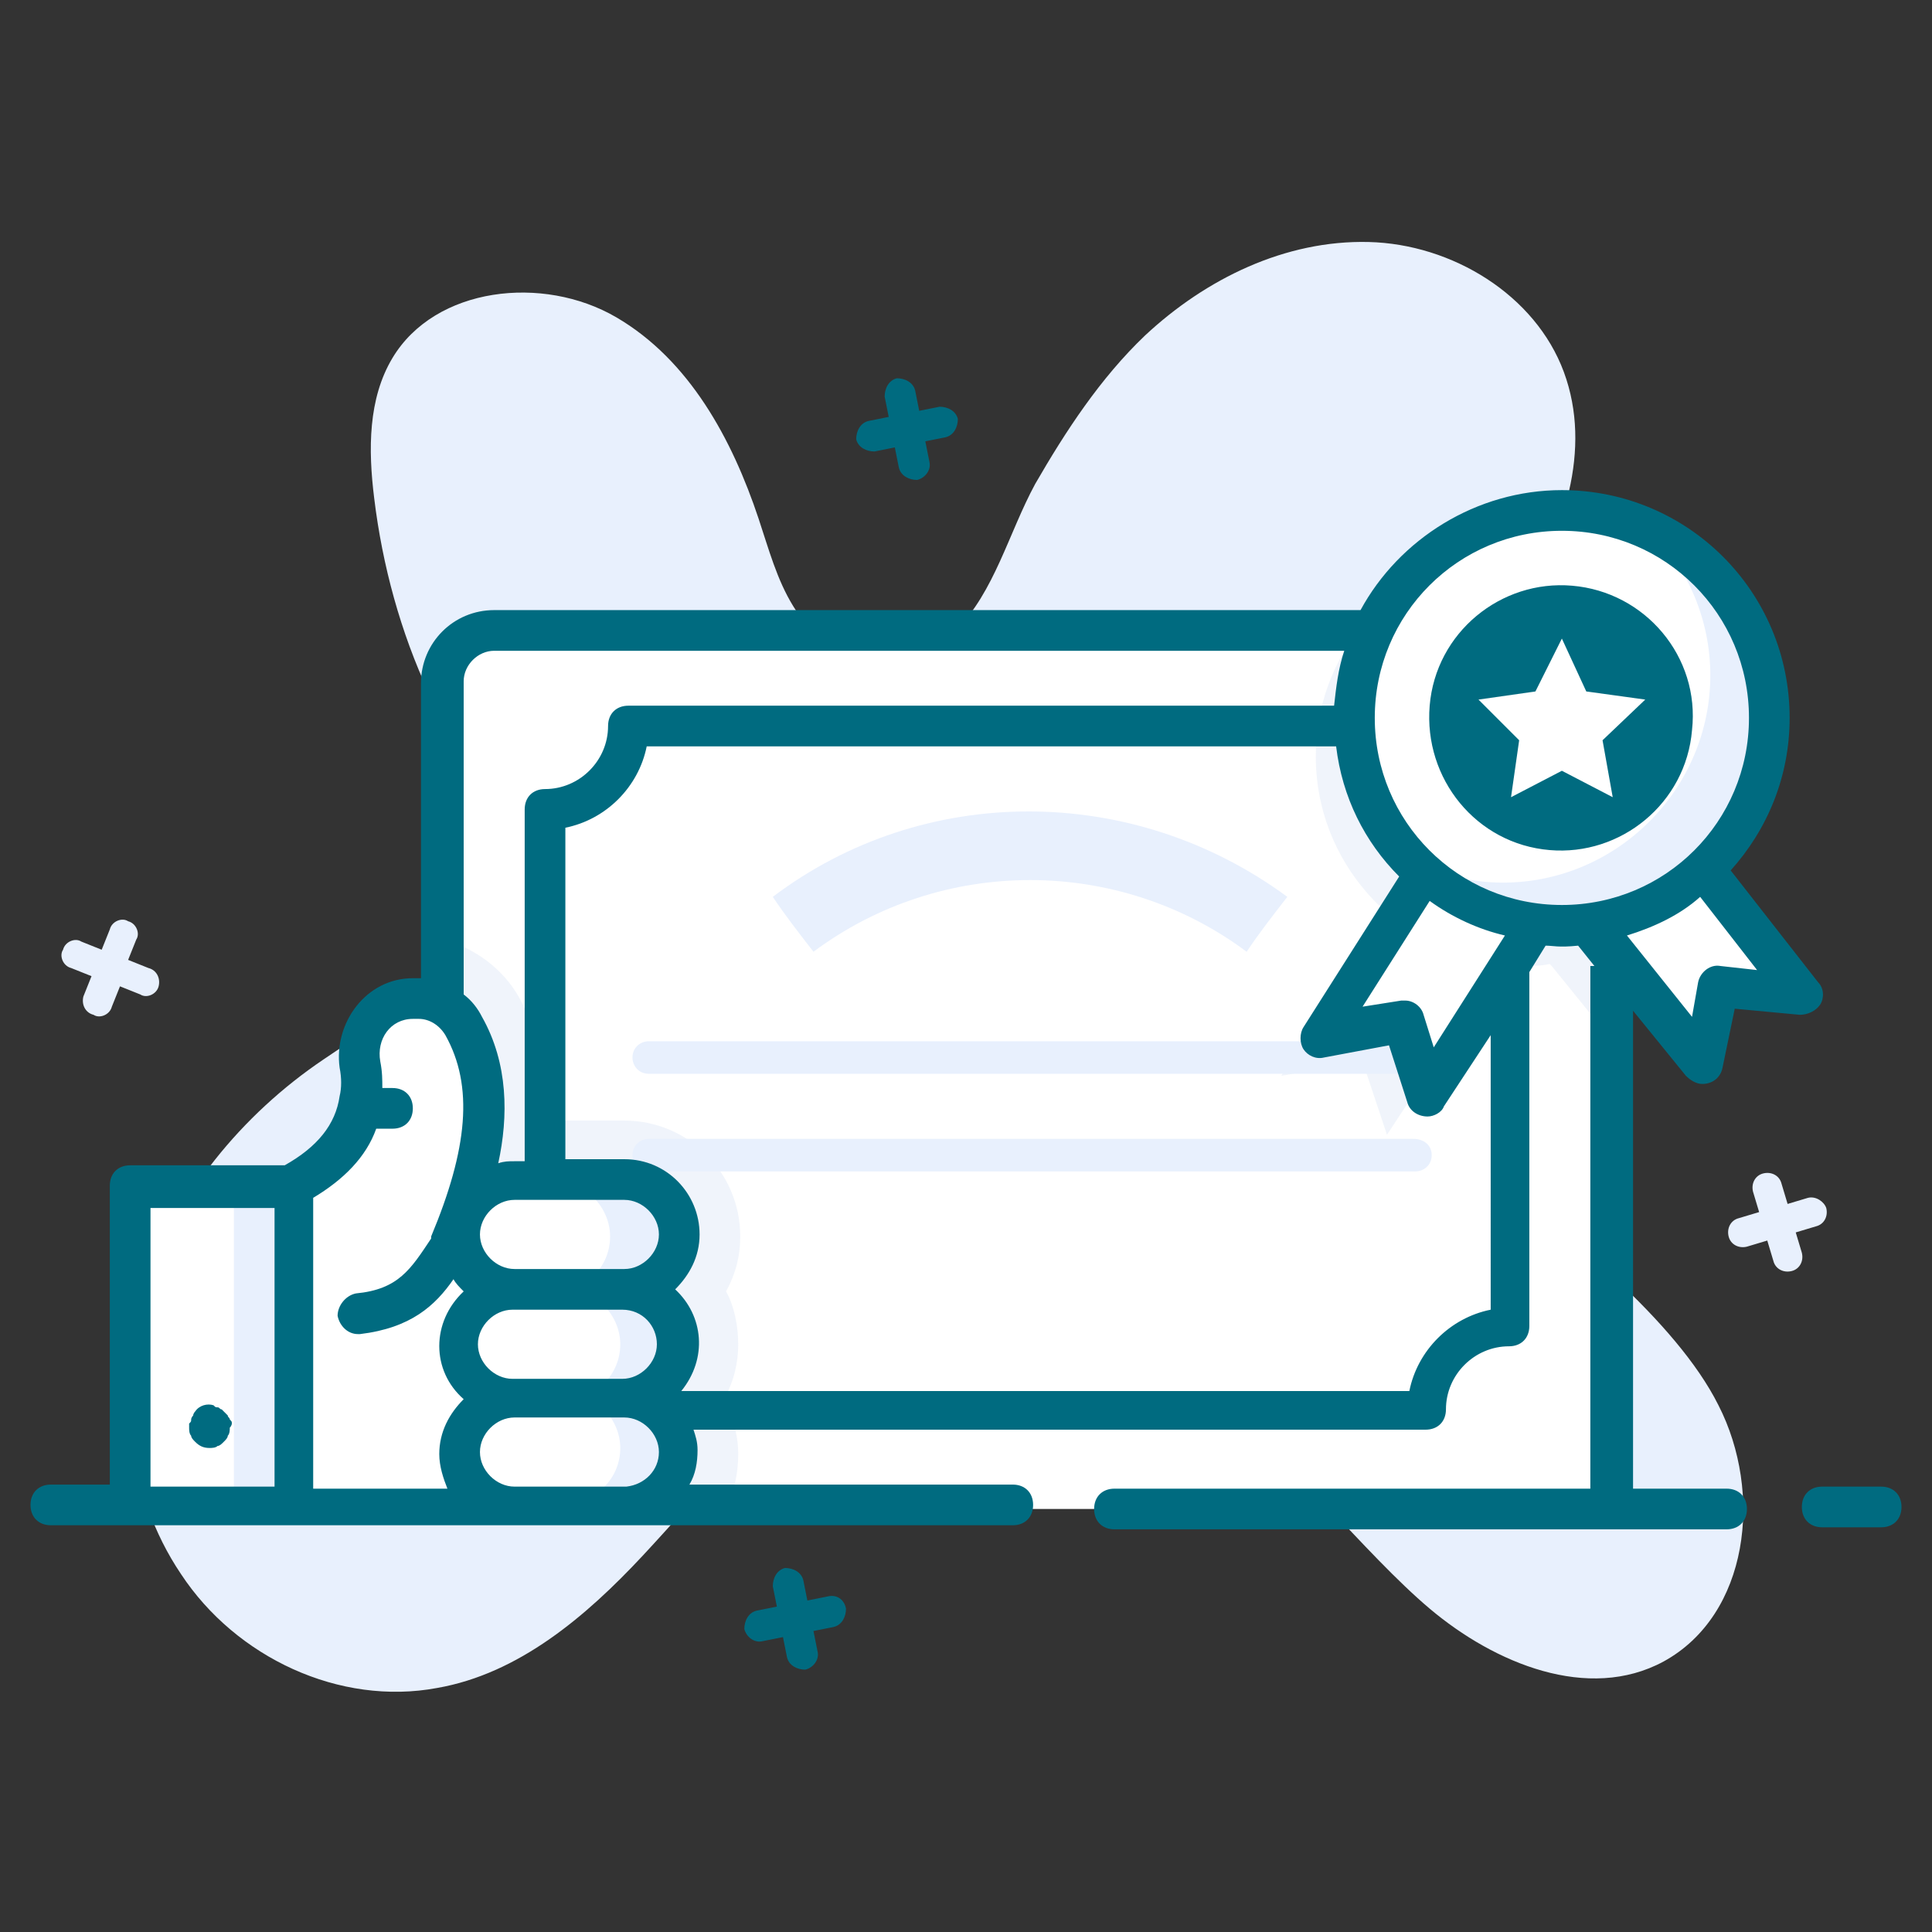 <?xml version="1.0" encoding="utf-8"?>
<!-- Generator: Adobe Illustrator 22.0.1, SVG Export Plug-In . SVG Version: 6.00 Build 0)  -->
<svg version="1.1" id="Layer_1" xmlns="http://www.w3.org/2000/svg" xmlns:xlink="http://www.w3.org/1999/xlink" x="0px" y="0px"
	 viewBox="0 0 95 95" style="enable-background:new 0 0 95 95;" xml:space="preserve">
<rect x="0" y="0" width="95" height="95" fill="#333333" stroke="none"/>
<style type="text/css">
	.st0{fill:#E8F0FD;}
	.st1{fill:#FFFFFF;}
	.st2{opacity:0.3;}
	.st3{fill:#CEDBF0;}
	.st4{fill:#006b80;}
	.st5{fill:none;}
	.st6{opacity:0.5;}
	.st7{fill:#E8EFF8;}
	.st8{opacity:0.4;}
	.st9{fill:#D5DDF0;}
</style>
<g>
	<g>
		<g>
			<path class="st0" d="M81.8,81.7c-3.7,2-8.3,0.1-11.5-2.6c-3.2-2.7-7.1-7.7-10.4-10.2c-5.5-4.1-13.6-4.4-19.4-0.8
				c-3.5,2.1-6.1,5.4-8.9,8.4c-2.8,3-6.1,5.8-10.1,6.5c-4.8,0.9-9.9-1.5-12.6-5.6c-2.7-4-3.2-9.3-1.8-14c1.5-4.6,4.8-8.6,8.8-11.3
				c3.5-2.4,8-4.6,8.6-8.7c0.5-3.6-2-6.2-3.4-9.3c-1.4-3-2.3-6.3-2.7-9.6c-0.3-2.4-0.3-4.9,0.9-6.9c2.1-3.5,7.4-4.1,11-2
				s5.7,6,7,9.9c0.5,1.5,0.9,3,1.7,4.3c0.8,1.3,2,2.5,3.5,2.8c1.6,0.3,3.3-0.4,4.5-1.6c1.9-1.9,2.6-4.8,3.9-7.2
				c1.5-2.6,3.2-5.2,5.4-7.3c3-2.8,6.9-4.7,11-4.6c4.1,0.1,8.2,2.6,9.6,6.4c1.4,3.8,0,8-2.2,11.4c-2.2,3.4-5.2,6.2-7.4,9.5
				c-2.3,3.3-3.8,7.5-2.7,11.3c1.7,3.1,4.9,4.1,8.6,7.1c3.7,3,9.2,7.3,11.3,11.5C86.7,73.4,86,79.4,81.8,81.7z"/>
		</g>
		<g>
			<path class="st0" d="M89.8,59.4c0.1,0.4-0.1,0.8-0.5,0.9l-1,0.3l0.3,1c0.1,0.4-0.1,0.8-0.5,0.9c-0.4,0.1-0.8-0.1-0.9-0.5l-0.3-1
				l-1,0.3c-0.4,0.1-0.8-0.1-0.9-0.5c-0.1-0.4,0.1-0.8,0.5-0.9l1-0.3l-0.3-1c-0.1-0.4,0.1-0.8,0.5-0.9c0.4-0.1,0.8,0.1,0.9,0.5
				l0.3,1l1-0.3C89.3,58.8,89.7,59.1,89.8,59.4z"/>
		</g>
		<g>
			<path class="st0" d="M7.8,48.5c-0.1,0.4-0.6,0.6-0.9,0.4l-1-0.4l-0.4,1c-0.1,0.4-0.6,0.6-0.9,0.4C4.2,49.8,4,49.4,4.1,49l0.4-1
				l-1-0.4c-0.4-0.1-0.6-0.6-0.4-0.9c0.1-0.4,0.6-0.6,0.9-0.4l1,0.4l0.4-1c0.1-0.4,0.6-0.6,0.9-0.4c0.4,0.1,0.6,0.6,0.4,0.9l-0.4,1
				l1,0.4C7.7,47.7,7.9,48.1,7.8,48.5z"/>
		</g>
		<g>
			<path class="st0" d="M45.5,65.4c0,0.5-0.4,0.8-0.8,0.8h-12c-0.5,0-0.8-0.4-0.8-0.8c0-0.5,0.4-0.8,0.8-0.8h12
				C45.1,64.6,45.5,65,45.5,65.4z"/>
		</g>
		<g>
			<path class="st0" d="M67.1,65.4c0,0.5-0.4,0.8-0.8,0.8h-12c-0.5,0-0.8-0.4-0.8-0.8c0-0.5,0.4-0.8,0.8-0.8h12
				C66.7,64.6,67.1,65,67.1,65.4z"/>
		</g>
		<g>
			<path class="st1" d="M79.3,33.6v40.6H21.8V33.5c0-1.4,1.2-2.6,2.6-2.6h52.4C78.2,31,79.3,32.1,79.3,33.6z"/>
		</g>
		<g>
			<path class="st1" d="M26.8,66.4V39.8c2.4,0,4.3-1.9,4.3-4.3h41.1c0,2.4,1.9,4.3,4.3,4.3v26.6c-2.4,0-4.3,1.9-4.3,4.3H31.1
				C31.1,68.3,29.1,66.4,26.8,66.4z"/>
		</g>
		<g class="st2">
			<path class="st3" d="M36.3,66.1c0,0.9-0.2,1.8-0.7,2.7c0.4,0.8,0.7,1.7,0.7,2.7c0,1-0.2,1.9-0.7,2.7H21.8V46.2
				c1.5,0.4,2.9,1.4,3.7,2.8c1,1.8,1.4,3.9,1.3,6.1h3.9c3.1,0,5.7,2.5,5.7,5.7c0,0.9-0.2,1.8-0.7,2.7C36.1,64.2,36.3,65.2,36.3,66.1
				z"/>
		</g>
		<g>
			<path class="st0" d="M70.4,56.8c0,0.5-0.4,0.8-0.8,0.8H31.9c-0.5,0-0.8-0.4-0.8-0.8c0-0.5,0.4-0.8,0.8-0.8h37.6
				C70,56,70.4,56.3,70.4,56.8z"/>
		</g>
		<g class="st2">
			<path class="st3" d="M79.3,33.6v17.6l-3-3.7l-0.1-0.1c-0.4,0.1-0.9,0.1-1.4,0.1c-0.4,0-0.8,0-1.1-0.1l-0.7,1.1l-4.8,7.3l-1.2-3.6
				L63,52.9l5.1-8.1c-2.1-1.9-3.4-4.6-3.4-7.6c0-2.4,0.8-4.6,2.2-6.3h9.9C78.2,31,79.3,32.1,79.3,33.6z"/>
		</g>
		<g>
			<path class="st0" d="M70.4,52c0,0.5-0.4,0.8-0.8,0.8H31.9c-0.5,0-0.8-0.4-0.8-0.8c0-0.5,0.4-0.8,0.8-0.8h37.6
				C70,51.1,70.4,51.5,70.4,52z"/>
		</g>
		<g>
			<path class="st0" d="M63.3,44.1c-0.7,0.9-1.4,1.8-2,2.7c-6.3-4.7-15-4.7-21.3,0c-0.7-0.9-1.4-1.8-2-2.7
				C45.4,38.5,55.7,38.5,63.3,44.1z"/>
		</g>
		<g>
			<path class="st1" d="M77.4,42.7L75,46.5l-4.8,7.3L69,50.2L64.9,51l5.9-9c0.4,0.2,0.9,0.2,1.3,0.1c0.3-0.1,0.6-0.2,0.9-0.4
				c0.1,0.8,1.1,0.4,2,0.5c1,0.2,1.8,0.9,2.1,0.1C77.3,42.5,77.3,42.6,77.4,42.7z"/>
		</g>
		<g>
			<path class="st1" d="M75.4,41.9l2.8,3.5l5.5,6.8l0.8-3.7l4.1,0.4l-6.7-8.3c-0.4,0.2-0.9,0.3-1.3,0.3c-0.3,0-0.7-0.1-0.9-0.3
				c-0.1,0.8-1,0.5-2,0.7c-1,0.3-1.7,1.1-2.1,0.3C75.5,41.7,75.5,41.8,75.4,41.9z"/>
		</g>
		<g>
			<path class="st1" d="M87,35.3c0,5.6-4.6,10.2-10.2,10.2c-5.6,0-10.2-4.6-10.2-10.2c0-5.6,4.6-10.2,10.2-10.2
				C82.4,25.1,87,29.7,87,35.3z"/>
		</g>
		<g>
			<path class="st0" d="M87,35.3c0,5.6-4.6,10.2-10.2,10.2c-2.9,0-5.5-1.2-7.4-3.2c1.4,0.7,2.9,1.1,4.5,1.1
				c5.6,0,10.2-4.6,10.2-10.2c0-2.7-1.1-5.2-2.8-7C84.7,27.8,87,31.3,87,35.3z"/>
		</g>
		<g>
			<path class="st4" d="M83.2,35.9c-0.3,3.6-3.5,6.2-7,5.9c-3.6-0.3-6.2-3.5-5.9-7.1c0.3-3.6,3.5-6.2,7-5.9
				C80.9,29.1,83.6,32.3,83.2,35.9z"/>
		</g>
		<g>
			<polygon class="st1" points="78.8,36.4 79.3,39.2 76.8,37.9 74.3,39.2 74.7,36.4 72.7,34.4 75.5,34 76.8,31.4 78,34 80.9,34.4 
							"/>
		</g>
		<g>
			<rect x="15.5" y="58.4" class="st0" width="2.8" height="15.7"/>
		</g>
		<g>
			<g>
				<g>
					<rect x="6.4" y="58.4" class="st1" width="8.1" height="15.7"/>
				</g>
				<g>
					<rect x="11.5" y="58.4" class="st0" width="2.9" height="15.7"/>
				</g>
				<g>
					<path class="st1" d="M29.4,74.1H17c-1.4,0-2.5-1.1-2.5-2.5V58.3c2-1.1,3.1-2.5,3.4-4.3c0.1-0.5,0.1-1.1,0-1.7
						c-0.2-1.7,0.9-3.3,2.6-3.3c0.1,0,0.2,0,0.4,0c0.9,0.1,1.7,0.6,2.1,1.4c1.7,3.1,1.5,6.7-0.2,10.7l7.6,6.1L29.4,74.1"/>
				</g>
				<g>
					<path class="st1" d="M22.6,71.4L22.6,71.4c0,1.5,1.2,2.7,2.7,2.7h5.4c1.5,0,2.7-1.2,2.7-2.7v0c0-1.5-1.2-2.7-2.7-2.7h-5.4
						C23.8,68.8,22.6,70,22.6,71.4z"/>
				</g>
				<g>
					<path class="st0" d="M33.3,71.2c0,1.5-1.2,2.7-2.7,2.7h-2.8c1.5,0,2.7-1.2,2.7-2.7c0-0.7-0.3-1.4-0.8-1.9s-1.2-0.8-1.9-0.8h2.8
						c0.7,0,1.4,0.3,1.9,0.8C33,69.8,33.3,70.4,33.3,71.2z"/>
				</g>
				<g>
					<path class="st1" d="M22.6,66.1L22.6,66.1c0,1.5,1.2,2.7,2.7,2.7h5.4c1.5,0,2.7-1.2,2.7-2.7v0c0-1.5-1.2-2.7-2.7-2.7h-5.4
						C23.8,63.4,22.6,64.6,22.6,66.1z"/>
				</g>
				<g>
					<path class="st0" d="M33.3,66.1c0,1.5-1.2,2.7-2.7,2.7h-2.8c1.5,0,2.7-1.2,2.7-2.7c0-0.7-0.3-1.4-0.8-1.9s-1.2-0.8-1.9-0.8h2.8
						c0.7,0,1.4,0.3,1.9,0.8C33,64.7,33.3,65.4,33.3,66.1z"/>
				</g>
				<g>
					<path class="st1" d="M22.6,60.7L22.6,60.7c0,1.5,1.2,2.7,2.7,2.7h5.4c1.5,0,2.7-1.2,2.7-2.7v0c0-1.5-1.2-2.7-2.7-2.7h-5.4
						C23.8,58.1,22.6,59.3,22.6,60.7z"/>
				</g>
				<g>
					<path class="st0" d="M33.3,60.8c0,1.5-1.2,2.7-2.7,2.7h-3.3c1.5,0,2.7-1.2,2.7-2.7c0-0.7-0.3-1.4-0.8-1.9
						c-0.5-0.5-1.2-0.8-1.9-0.8h3.3c0.7,0,1.4,0.3,1.9,0.8C33,59.3,33.3,60,33.3,60.8z"/>
				</g>
				<g>
					<path class="st4" d="M43,22.2l1-0.2l0.2,1c0.1,0.4,0.5,0.6,0.9,0.6c0.4-0.1,0.7-0.5,0.6-0.9l-0.2-1l1-0.2
						c0.4-0.1,0.6-0.5,0.6-0.9c-0.1-0.4-0.5-0.6-0.9-0.6l-1,0.2l-0.2-1c-0.1-0.4-0.5-0.6-0.9-0.6c-0.4,0.1-0.6,0.5-0.6,0.9l0.2,1
						l-1,0.2c-0.4,0.1-0.6,0.5-0.6,0.9C42.2,22,42.6,22.2,43,22.2z"/>
					<path class="st4" d="M40.7,78.5l-1,0.2l-0.2-1c-0.1-0.4-0.5-0.6-0.9-0.6c-0.4,0.1-0.6,0.5-0.6,0.9l0.2,1l-1,0.2
						c-0.4,0.1-0.6,0.5-0.6,0.9c0.1,0.4,0.5,0.7,0.9,0.6l1-0.2l0.2,1c0.1,0.4,0.5,0.6,0.9,0.6c0.4-0.1,0.7-0.5,0.6-0.9l-0.2-1l1-0.2
						c0.4-0.1,0.6-0.5,0.6-0.9C41.5,78.6,41.1,78.4,40.7,78.5z"/>
					<path class="st4" d="M92.5,73.1h-2.9c-0.6,0-1,0.4-1,1s0.4,1,1,1h2.9c0.6,0,1-0.4,1-1S93.1,73.1,92.5,73.1z"/>
					<path class="st4" d="M82.9,52.9c0.2,0.2,0.5,0.4,0.8,0.4c0.5,0,0.9-0.3,1-0.8l0.6-2.9l3.2,0.3c0.4,0,0.8-0.2,1-0.5
						c0.2-0.3,0.2-0.8-0.1-1.1l-4.3-5.5c1.8-2,2.9-4.6,2.9-7.5c0-6.2-5-11.2-11.2-11.2c-4.2,0-8,2.4-9.9,5.9H24.3
						c-2,0-3.6,1.6-3.6,3.6v14.5c-0.2,0-0.3,0-0.4,0c-2.3,0-3.9,2.2-3.6,4.4c0.1,0.5,0.1,1,0,1.4c-0.2,1.4-1.1,2.5-2.7,3.4H6.4
						c-0.6,0-1,0.4-1,1v14.7H2.5c-0.6,0-1,0.4-1,1s0.4,1,1,1c58.6,0,40.8,0,47.3,0c0.6,0,1-0.4,1-1s-0.4-1-1-1H33.9
						c0.3-0.5,0.4-1.1,0.4-1.7c0-0.4-0.1-0.7-0.2-1h36c0.6,0,1-0.4,1-1c0-1.7,1.4-3.1,3.1-3.1c0.6,0,1-0.4,1-1V47.8l0.8-1.3
						c0.4,0,0.6,0.1,1.6,0l0.8,1h-0.2v25.7H54.8c-0.6,0-1,0.4-1,1s0.4,1,1,1h0.5c45.8,0,23.1,0,29.6,0c0.6,0,1-0.4,1-1s-0.4-1-1-1
						h-4.6V49.7L82.9,52.9z M24.3,32h41.8c-0.3,0.9-0.4,1.8-0.5,2.7H30.9c-0.6,0-1,0.4-1,1c0,1.7-1.4,3.1-3.1,3.1c-0.6,0-1,0.4-1,1
						v17.3h-0.5c-0.3,0-0.5,0-0.8,0.1c0.5-2.3,0.5-4.9-0.8-7.2c-0.2-0.4-0.5-0.8-0.9-1.1V33.5C22.8,32.7,23.5,32,24.3,32z
						 M30.7,62.4h-5.4c-0.9,0-1.7-0.8-1.7-1.7s0.8-1.7,1.7-1.7h5.4c0.9,0,1.7,0.8,1.7,1.7S31.6,62.4,30.7,62.4z M32.3,66.1
						c0,0.9-0.8,1.7-1.7,1.7h-5.4c-0.9,0-1.7-0.8-1.7-1.7s0.8-1.7,1.7-1.7h5.4C31.6,64.4,32.3,65.2,32.3,66.1z M18.5,55.5h0.8
						c0.6,0,1-0.4,1-1s-0.4-1-1-1h-0.5c0-0.4,0-0.8-0.1-1.3c-0.2-1.1,0.5-2.1,1.6-2.1c0.1,0,0.2,0,0.3,0c0.5,0,1,0.3,1.3,0.8
						c1.4,2.5,1.1,5.6-0.7,9.9c0,0,0,0.1,0,0.1c-1,1.5-1.6,2.5-3.7,2.7c-0.5,0.1-0.9,0.6-0.9,1.1c0.1,0.5,0.5,0.9,1,0.9
						c0,0,0.1,0,0.1,0c2.5-0.3,3.7-1.4,4.6-2.7c0.1,0.2,0.3,0.4,0.5,0.6c-1.6,1.5-1.6,3.9,0,5.3c-0.7,0.7-1.2,1.6-1.2,2.7
						c0,0.6,0.2,1.2,0.4,1.7h-6.6V58.9C16.9,58,18,56.9,18.5,55.5z M7.4,59.4h6.1v13.7H7.4V59.4z M25.4,73.1L25.4,73.1l-0.1,0
						c-0.9,0-1.7-0.8-1.7-1.7c0-0.9,0.8-1.7,1.7-1.7h5.4c0.9,0,1.7,0.8,1.7,1.7c0,0.9-0.7,1.6-1.6,1.7H25.4z M73.3,64.4
						c-2,0.4-3.6,2-4,4H33.5c1.3-1.6,1.1-3.7-0.3-5c0.7-0.7,1.2-1.6,1.2-2.7c0-2-1.6-3.7-3.7-3.7h-2.9V40.7c2-0.4,3.6-2,4-4h33.9
						c0.3,2.5,1.4,4.7,3.1,6.4l-4.7,7.4c-0.2,0.3-0.2,0.8,0,1.1c0.2,0.3,0.6,0.5,1,0.4l3.2-0.6l0.9,2.8c0.1,0.4,0.5,0.7,1,0.7
						c0.3,0,0.7-0.2,0.8-0.5l2.3-3.5V64.4z M70.5,51.5l-0.5-1.6c-0.1-0.4-0.5-0.7-0.9-0.7c-0.1,0-0.1,0-0.2,0L67,49.5l3.3-5.2
						c1.1,0.8,2.4,1.4,3.7,1.7L70.5,51.5z M67.6,35.3c0-5.1,4.1-9.2,9.2-9.2c5.1,0,9.2,4.1,9.2,9.2c0,5.1-4.1,9.2-9.2,9.2
						C71.7,44.5,67.6,40.4,67.6,35.3z M83.6,44.1l2.8,3.6l-1.8-0.2c-0.5-0.1-1,0.3-1.1,0.8L83.2,50L80,46
						C81.3,45.6,82.6,45,83.6,44.1z"/>
					<path class="st4" d="M11.4,70c0-0.1,0-0.1-0.1-0.2c0-0.1-0.1-0.1-0.1-0.2c-0.1-0.1-0.2-0.2-0.3-0.3c-0.1,0-0.1-0.1-0.2-0.1
						c-0.1,0-0.1,0-0.2-0.1c-0.3-0.1-0.7,0-0.9,0.3c0,0-0.1,0.1-0.1,0.2c0,0-0.1,0.1-0.1,0.2c0,0.1,0,0.1-0.1,0.2c0,0.1,0,0.1,0,0.2
						c0,0.1,0,0.3,0.1,0.4c0,0.1,0.1,0.2,0.2,0.3c0.2,0.2,0.4,0.3,0.7,0.3c0.1,0,0.3,0,0.4-0.1c0.1,0,0.2-0.1,0.3-0.2
						c0.1-0.1,0.2-0.2,0.2-0.3c0.1-0.1,0.1-0.3,0.1-0.4C11.4,70.1,11.4,70,11.4,70z"/>
				</g>
			</g>
		</g>
	</g>
</g>
</svg>
